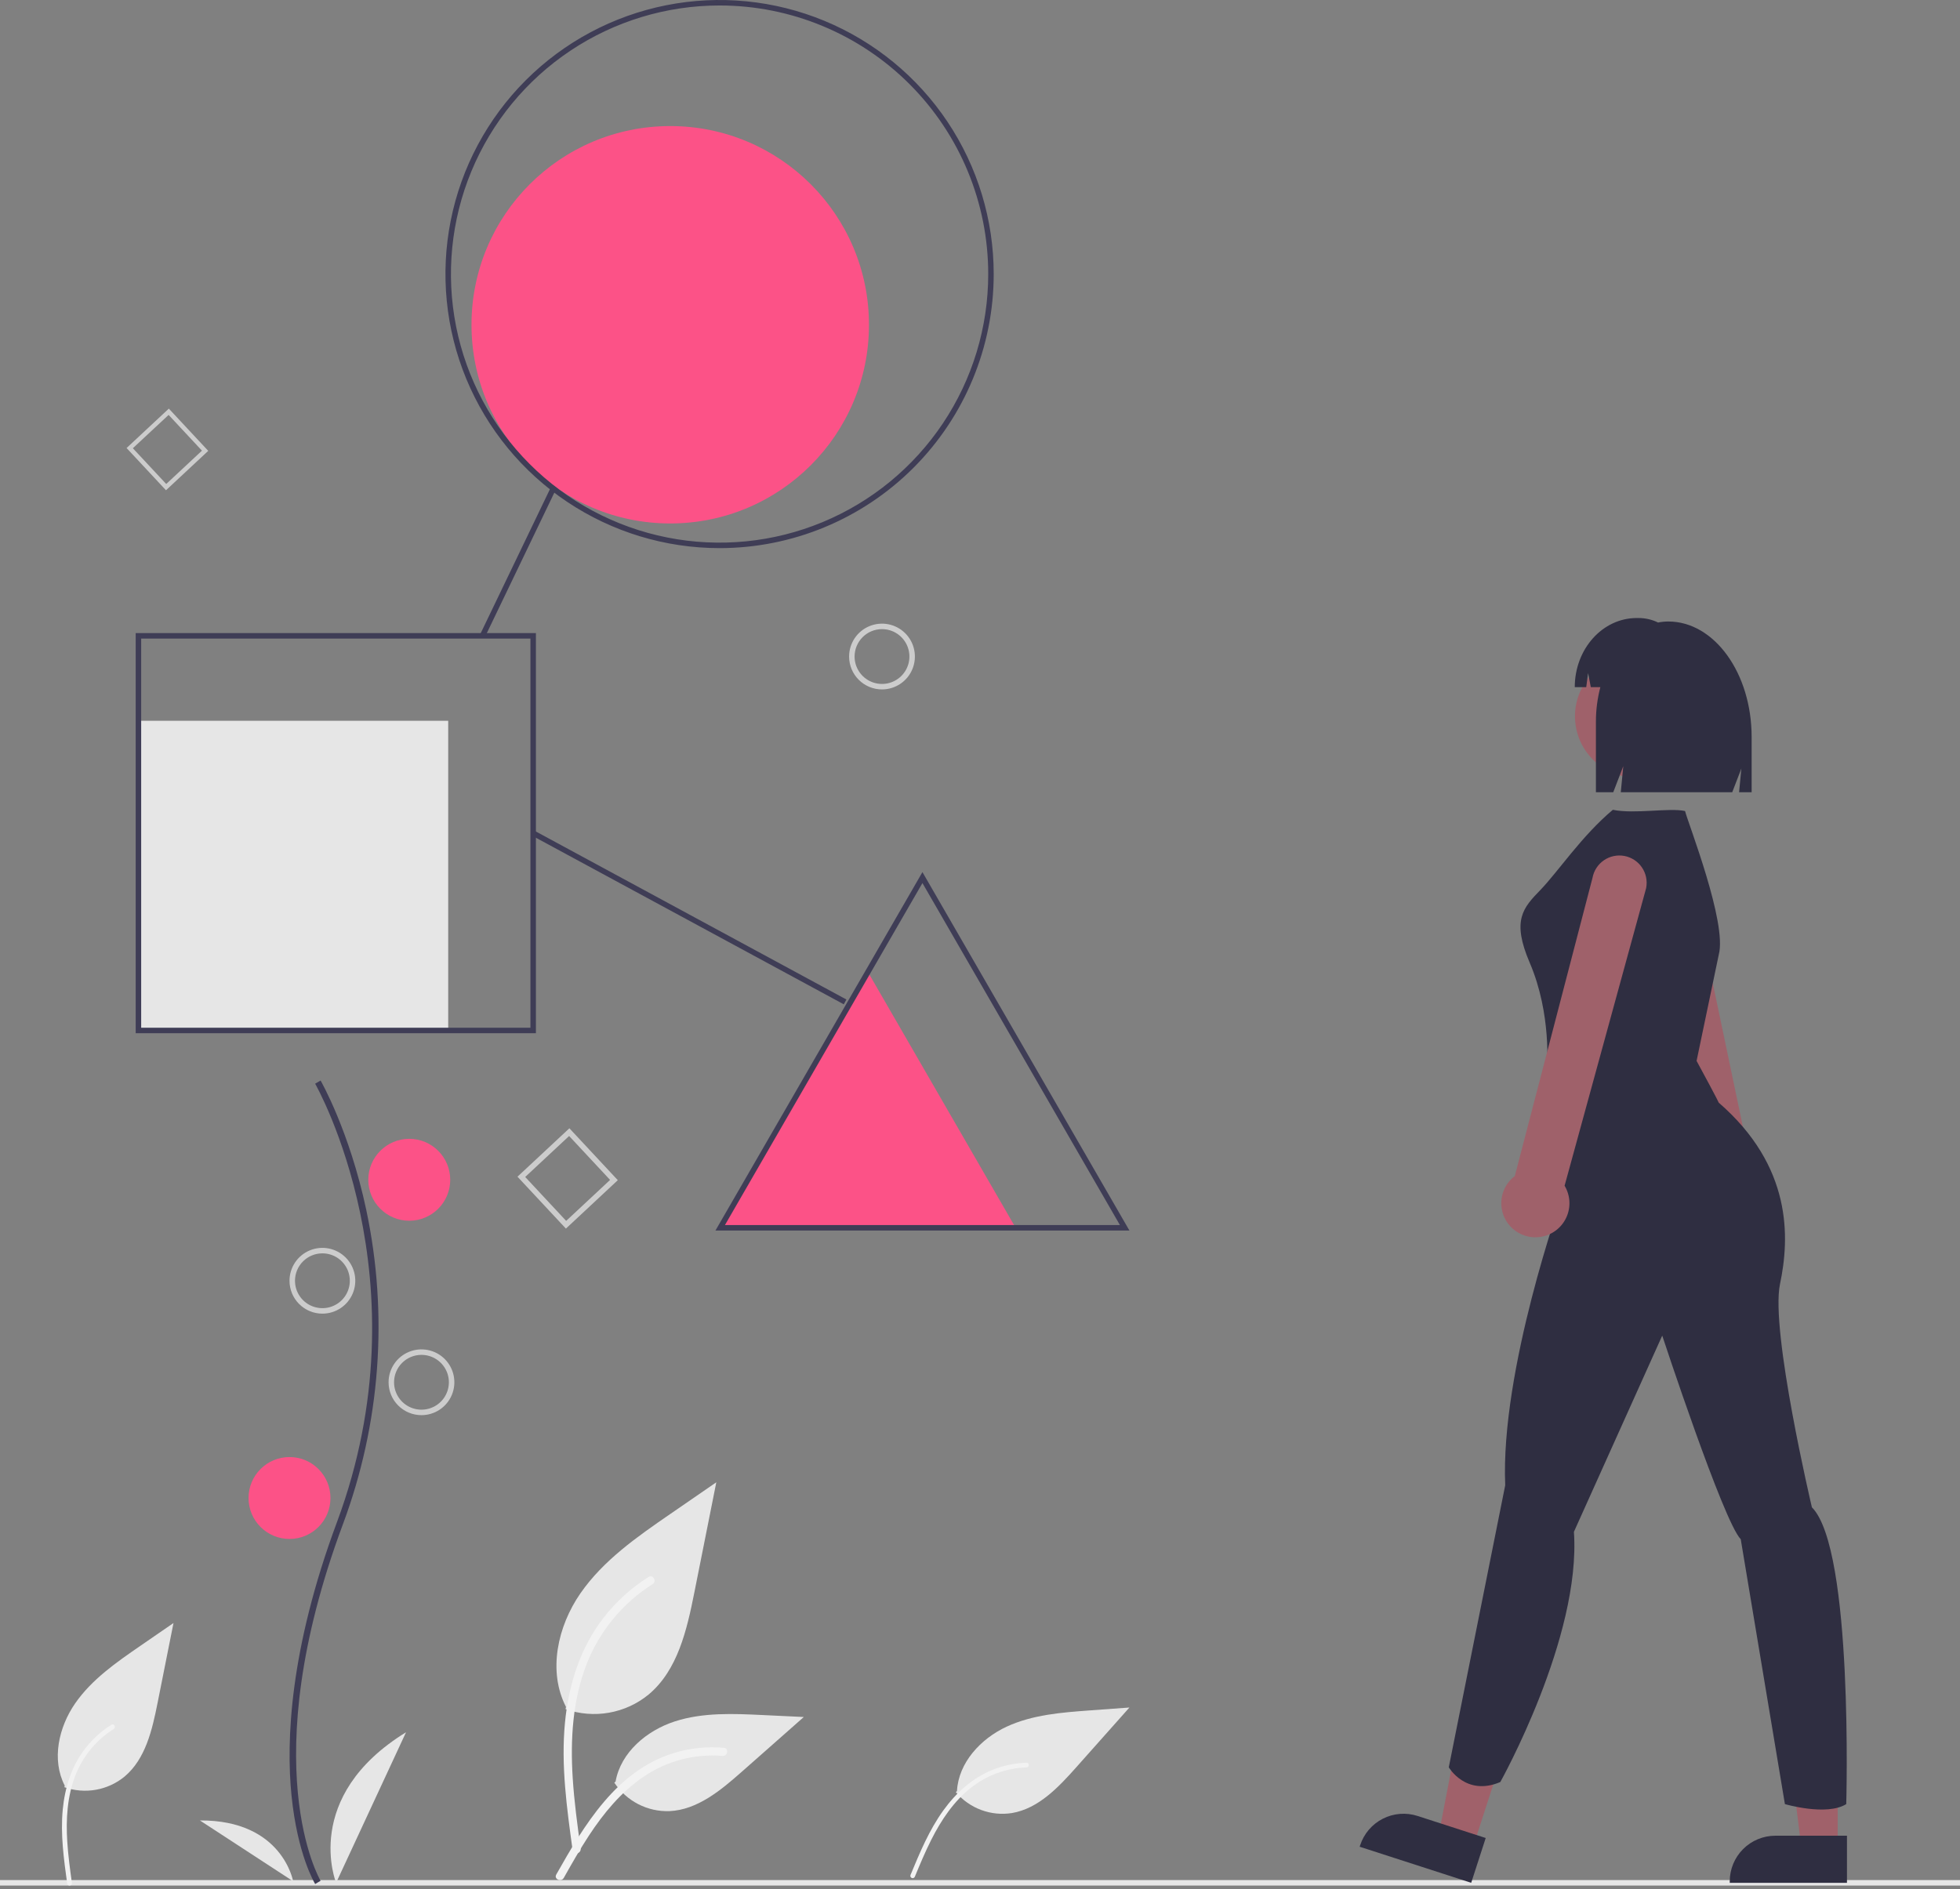 <svg width="250" height="241" viewBox="0 0 250 241" fill="none" xmlns="http://www.w3.org/2000/svg">
<rect x="0" y="0" width="250" height="241" fill="#808080" stroke="none"/>
<g clip-path="url(#clip0)">
<path d="M110.703 124.008L120.125 140.326L129.546 156.643H91.861L101.282 140.326L110.703 124.008Z" fill="#FC5287"/>
<path d="M57.168 91.958H17.657V131.469H57.168V91.958Z" fill="#E6E6E6"/>
<path d="M85.489 66.783C99.49 66.783 110.839 55.434 110.839 41.434C110.839 27.433 99.49 16.084 85.489 16.084C71.489 16.084 60.14 27.433 60.14 41.434C60.14 55.434 71.489 66.783 85.489 66.783Z" fill="#FC5287"/>
<path d="M108.304 83.761C108.304 82.931 108.55 82.12 109.011 81.43C109.472 80.74 110.128 80.202 110.894 79.885C111.661 79.567 112.505 79.484 113.319 79.646C114.132 79.808 114.88 80.208 115.467 80.794C116.054 81.381 116.453 82.129 116.615 82.943C116.777 83.757 116.694 84.6 116.376 85.367C116.059 86.134 115.521 86.789 114.831 87.25C114.141 87.711 113.33 87.957 112.5 87.957C111.387 87.957 110.32 87.515 109.533 86.728C108.746 85.941 108.304 84.874 108.304 83.761ZM109.003 83.761C109.003 84.453 109.209 85.129 109.593 85.704C109.977 86.279 110.523 86.727 111.162 86.992C111.801 87.256 112.504 87.326 113.182 87.191C113.86 87.056 114.483 86.723 114.972 86.234C115.461 85.745 115.794 85.122 115.929 84.443C116.064 83.765 115.995 83.062 115.73 82.423C115.466 81.784 115.018 81.238 114.443 80.854C113.868 80.47 113.192 80.265 112.5 80.265C111.573 80.265 110.683 80.633 110.028 81.289C109.372 81.945 109.003 82.834 109.003 83.761Z" fill="#CCCCCC"/>
<path d="M72.181 156.745L66.004 150.123L72.626 143.947L78.802 150.569L72.181 156.745ZM66.989 150.158L72.215 155.761L77.818 150.535L72.592 144.932L66.989 150.158Z" fill="#CCCCCC"/>
<path d="M21.171 62.548L16.145 57.159L21.535 52.133L26.562 57.522L21.171 62.548ZM16.946 57.187L21.201 61.748L25.761 57.495L21.507 52.935L16.946 57.187Z" fill="#CCCCCC"/>
<path d="M91.783 69.93C84.868 69.93 78.108 67.879 72.358 64.037C66.608 60.195 62.126 54.735 59.48 48.346C56.834 41.957 56.141 34.926 57.49 28.144C58.839 21.361 62.169 15.131 67.059 10.241C71.949 5.351 78.18 2.021 84.962 0.672C91.745 -0.677 98.775 0.015 105.164 2.662C111.553 5.308 117.014 9.79 120.856 15.54C124.698 21.29 126.748 28.05 126.748 34.965C126.748 44.238 123.065 53.132 116.507 59.689C109.95 66.246 101.057 69.93 91.783 69.93ZM91.783 0.699C85.006 0.699 78.381 2.709 72.746 6.474C67.111 10.239 62.719 15.591 60.126 21.852C57.532 28.113 56.854 35.003 58.176 41.65C59.498 48.297 62.762 54.402 67.554 59.195C72.346 63.987 78.452 67.25 85.099 68.572C91.745 69.894 98.635 69.216 104.896 66.623C111.158 64.029 116.509 59.637 120.274 54.002C124.039 48.367 126.049 41.742 126.049 34.965C126.049 25.877 122.439 17.162 116.013 10.736C109.587 4.309 100.871 0.699 91.783 0.699Z" fill="#3F3D56"/>
<path d="M70.259 62.169L61.227 80.967L61.857 81.27L70.889 62.471L70.259 62.169Z" fill="#3F3D56"/>
<path d="M68.174 105.986L67.841 106.601L107.627 128.133L107.96 127.518L68.174 105.986Z" fill="#3F3D56"/>
<path d="M68.357 131.818H17.308V80.769H68.357V131.818ZM18.007 131.119H67.657V81.469H18.007V131.119Z" fill="#3F3D56"/>
<path d="M144.06 156.993H91.256L117.658 111.264L144.06 156.993ZM92.467 156.294H142.848L117.658 112.662L92.467 156.294Z" fill="#3F3D56"/>
<path d="M250 239.86H0V240.56H250V239.86Z" fill="#E6E6E6"/>
<path d="M72.134 218.053C73.913 218.678 75.823 218.835 77.68 218.508C79.537 218.181 81.279 217.381 82.737 216.185C86.451 213.068 87.616 207.933 88.563 203.178L91.366 189.112L85.499 193.152C81.279 196.057 76.965 199.056 74.043 203.264C71.122 207.472 69.848 213.217 72.194 217.77" fill="#E6E6E6"/>
<path d="M73.04 236.061C72.301 230.681 71.541 225.232 72.061 219.794C72.521 214.965 73.994 210.248 76.994 206.38C78.586 204.331 80.524 202.575 82.719 201.192C83.291 200.831 83.818 201.738 83.249 202.097C79.45 204.498 76.511 208.043 74.857 212.222C73.03 216.868 72.737 221.934 73.051 226.87C73.242 229.855 73.646 232.82 74.052 235.782C74.084 235.916 74.064 236.057 73.996 236.177C73.928 236.297 73.817 236.386 73.685 236.427C73.551 236.463 73.408 236.445 73.287 236.376C73.167 236.308 73.078 236.194 73.04 236.061L73.04 236.061Z" fill="#F2F2F2"/>
<path d="M121.921 228.651C122.785 229.671 123.897 230.452 125.15 230.918C126.403 231.384 127.755 231.519 129.075 231.31C132.465 230.735 135.02 228.012 137.302 225.444L144.059 217.847L139.024 218.214C135.402 218.478 131.689 218.765 128.395 220.291C125.101 221.817 122.26 224.871 122.063 228.499" fill="#E6E6E6"/>
<path d="M116.122 239.245C117.311 236.386 118.507 233.488 120.33 230.964C121.948 228.722 124.032 226.828 126.623 225.789C127.997 225.241 129.455 224.936 130.934 224.889C131.318 224.876 131.318 225.474 130.934 225.487C128.374 225.572 125.907 226.468 123.89 228.046C121.652 229.804 120.048 232.21 118.78 234.727C118.013 236.25 117.356 237.824 116.703 239.398C116.68 239.473 116.629 239.536 116.561 239.576C116.493 239.615 116.413 239.627 116.337 239.609C116.26 239.588 116.195 239.538 116.156 239.47C116.116 239.401 116.105 239.32 116.125 239.243L116.122 239.245Z" fill="#F2F2F2"/>
<path d="M78.355 227.429C79.118 228.589 80.167 229.533 81.4 230.17C82.634 230.807 84.011 231.115 85.398 231.065C88.965 230.896 91.937 228.408 94.612 226.045L102.526 219.057L97.289 218.807C93.522 218.626 89.658 218.457 86.07 219.62C82.482 220.783 79.174 223.577 78.518 227.291" fill="#E6E6E6"/>
<path d="M70.952 239.153C74.507 232.863 78.631 225.872 85.999 223.637C88.048 223.018 90.196 222.796 92.328 222.983C93 223.042 92.832 224.077 92.162 224.02C88.588 223.723 85.021 224.666 82.062 226.692C79.214 228.63 76.996 231.325 75.12 234.183C73.97 235.934 72.94 237.758 71.911 239.581C71.582 240.163 70.619 239.743 70.952 239.153Z" fill="#F2F2F2"/>
<path d="M8.211 228.012C9.498 228.465 10.881 228.578 12.225 228.341C13.569 228.105 14.829 227.526 15.885 226.66C18.572 224.404 19.416 220.688 20.101 217.246L22.129 207.067L17.883 209.991C14.829 212.094 11.707 214.264 9.593 217.309C7.479 220.354 6.556 224.512 8.255 227.807" fill="#E6E6E6"/>
<path d="M8.574 240.336C8.144 237.206 7.702 234.035 8.003 230.871C8.271 228.062 9.128 225.317 10.874 223.067C11.8 221.875 12.927 220.853 14.205 220.048C14.538 219.839 14.844 220.366 14.513 220.575C12.303 221.972 10.593 224.035 9.631 226.466C8.568 229.169 8.397 232.117 8.582 234.988C8.693 236.725 8.927 238.45 9.164 240.174C9.183 240.252 9.172 240.334 9.132 240.404C9.092 240.473 9.027 240.525 8.951 240.549C8.873 240.57 8.789 240.56 8.719 240.52C8.649 240.48 8.597 240.414 8.575 240.336L8.574 240.336Z" fill="#F2F2F2"/>
<path d="M40.202 240.367C40.109 240.216 37.934 236.585 37.18 229.043C36.489 222.123 36.933 210.461 42.981 194.192C54.44 163.373 40.341 138.506 40.197 138.258L40.892 137.854C40.927 137.917 44.567 144.257 46.716 154.353C49.556 167.738 48.522 181.655 43.735 194.473C32.296 225.24 40.8 239.804 40.888 239.948L40.202 240.367Z" fill="#3F3D56"/>
<path d="M52.202 155.743C55.088 155.743 57.427 153.403 57.427 150.518C57.427 147.632 55.088 145.292 52.202 145.292C49.316 145.292 46.976 147.632 46.976 150.518C46.976 153.403 49.316 155.743 52.202 155.743Z" fill="#FC5287"/>
<path d="M36.927 196.342C39.813 196.342 42.152 194.002 42.152 191.116C42.152 188.23 39.813 185.891 36.927 185.891C34.041 185.891 31.701 188.23 31.701 191.116C31.701 194.002 34.041 196.342 36.927 196.342Z" fill="#FC5287"/>
<path d="M42.872 240.211C42.872 240.211 38.413 229.235 51.789 221.003L42.872 240.211Z" fill="#E6E6E6"/>
<path d="M37.388 240.01C37.388 240.01 36.028 232.187 25.5 232.254L37.388 240.01Z" fill="#E6E6E6"/>
<path d="M49.563 176.351C49.563 175.521 49.809 174.71 50.27 174.02C50.731 173.33 51.386 172.792 52.153 172.475C52.92 172.157 53.764 172.074 54.577 172.236C55.391 172.398 56.139 172.797 56.726 173.384C57.312 173.971 57.712 174.719 57.874 175.533C58.036 176.346 57.953 177.19 57.635 177.957C57.318 178.723 56.78 179.379 56.09 179.84C55.4 180.301 54.589 180.547 53.759 180.547C52.646 180.547 51.579 180.105 50.792 179.318C50.005 178.531 49.563 177.464 49.563 176.351ZM50.262 176.351C50.262 177.043 50.467 177.719 50.852 178.294C51.236 178.869 51.782 179.317 52.421 179.581C53.06 179.846 53.763 179.915 54.441 179.78C55.119 179.645 55.742 179.312 56.231 178.823C56.72 178.334 57.053 177.711 57.188 177.033C57.323 176.355 57.254 175.652 56.989 175.013C56.724 174.374 56.276 173.828 55.701 173.444C55.126 173.06 54.45 172.855 53.759 172.855C52.831 172.855 51.942 173.223 51.286 173.879C50.631 174.534 50.262 175.424 50.262 176.351Z" fill="#CCCCCC"/>
<path d="M36.927 163.4C36.927 162.57 37.173 161.759 37.634 161.069C38.095 160.379 38.75 159.841 39.517 159.523C40.284 159.206 41.127 159.123 41.941 159.285C42.755 159.447 43.503 159.846 44.089 160.433C44.676 161.02 45.076 161.767 45.238 162.581C45.4 163.395 45.316 164.239 44.999 165.006C44.681 165.772 44.144 166.428 43.454 166.889C42.764 167.35 41.952 167.596 41.123 167.596C40.01 167.596 38.943 167.154 38.156 166.367C37.369 165.58 36.927 164.513 36.927 163.4ZM37.626 163.4C37.626 164.091 37.831 164.767 38.215 165.342C38.599 165.917 39.146 166.366 39.785 166.63C40.423 166.895 41.126 166.964 41.805 166.829C42.483 166.694 43.106 166.361 43.595 165.872C44.084 165.383 44.417 164.76 44.552 164.082C44.687 163.404 44.618 162.701 44.353 162.062C44.088 161.423 43.64 160.877 43.065 160.493C42.49 160.108 41.814 159.903 41.123 159.903C40.195 159.903 39.306 160.272 38.65 160.928C37.994 161.583 37.626 162.473 37.626 163.4Z" fill="#CCCCCC"/>
<path d="M223.047 153.363C222.525 153.738 221.927 153.993 221.295 154.109C220.663 154.225 220.013 154.2 219.392 154.035C218.278 153.739 217.326 153.012 216.748 152.014C216.169 151.016 216.011 149.83 216.307 148.715C216.322 148.658 216.338 148.602 216.356 148.546C216.42 148.342 216.5 148.143 216.595 147.951L208.045 109.566C207.914 109.128 207.871 108.668 207.918 108.214C207.964 107.759 208.1 107.318 208.318 106.915C208.535 106.513 208.829 106.157 209.184 105.869C209.539 105.58 209.947 105.364 210.385 105.234C210.823 105.103 211.282 105.059 211.737 105.106C212.192 105.153 212.633 105.289 213.036 105.506C213.438 105.723 213.794 106.018 214.082 106.372C214.371 106.727 214.587 107.135 214.717 107.573C214.725 107.597 214.731 107.621 214.738 107.645L222.809 146.146C223.415 146.523 223.919 147.044 224.276 147.662C224.633 148.281 224.832 148.977 224.856 149.691C224.88 150.405 224.727 151.113 224.412 151.754C224.096 152.394 223.628 152.947 223.048 153.364L223.047 153.363Z" fill="#9F616A"/>
<path d="M234.401 235.715H229.764L227.558 217.828H234.402L234.401 235.715Z" fill="#A0616A"/>
<path d="M235.583 240.21H220.631V240.021C220.631 238.477 221.245 236.997 222.336 235.906C223.427 234.815 224.907 234.201 226.451 234.201H235.583V240.21Z" fill="#2F2E41"/>
<path d="M187.911 235.569L183.499 234.141L186.905 216.444L193.417 218.551L187.911 235.569Z" fill="#A0616A"/>
<path d="M187.653 240.21L173.428 235.608L173.486 235.428C173.961 233.959 175 232.74 176.374 232.037C177.748 231.335 179.346 231.207 180.814 231.682L189.503 234.493L187.653 240.21Z" fill="#2F2E41"/>
<path d="M208.715 99.206C213.035 99.206 216.538 95.704 216.538 91.383C216.538 87.062 213.035 83.56 208.715 83.56C204.394 83.56 200.891 87.062 200.891 91.383C200.891 95.704 204.394 99.206 208.715 99.206Z" fill="#9F616A"/>
<path d="M219.231 121.795C220.319 117.755 215.337 105.082 214.93 103.474C212.988 103.026 208.488 103.885 205.721 103.315C201.787 106.602 198.658 111.297 196.496 113.525C194.247 115.842 192.798 117.412 195.121 122.834C197.938 129.405 197.312 136.29 197.312 136.29L199.189 152.875C199.189 152.875 191.366 174.78 191.992 189.488L184.794 225.475C184.794 225.475 186.984 229.23 191.366 227.352C191.366 227.352 201.693 208.891 200.754 195.433L212.019 170.398C212.019 170.398 219.843 194.181 222.033 196.371L227.666 230.168C227.666 230.168 232.986 231.733 235.49 230.168C235.49 230.168 236.429 197.623 231.109 192.303C231.109 192.303 225.789 169.772 227.04 163.826C228.292 157.88 228.605 148.806 219.217 140.669C219.217 140.669 219.311 140.712 216.401 135.349L219.231 121.795Z" fill="#2F2E41"/>
<path d="M212.796 79.291C212.357 79.292 211.919 79.336 211.489 79.421C210.712 79.044 209.859 78.848 208.994 78.847H208.768C204.402 78.847 200.863 82.798 200.863 87.67H202.326L202.563 85.872L202.909 87.67H204.127C203.748 89.113 203.558 90.599 203.561 92.091V101.072H205.773L207.053 97.744L206.733 101.072H220.949L222.113 98.047L221.822 101.072H223.423V94.02C223.422 85.885 218.665 79.291 212.796 79.291Z" fill="#2F2E41"/>
<path d="M196.483 157.807C195.848 157.903 195.199 157.856 194.584 157.671C193.969 157.486 193.402 157.167 192.925 156.737C192.501 156.355 192.156 155.892 191.91 155.377C191.665 154.861 191.524 154.302 191.494 153.732C191.465 153.161 191.548 152.591 191.739 152.053C191.93 151.514 192.225 151.019 192.608 150.595C192.647 150.551 192.688 150.508 192.729 150.466C192.88 150.313 193.042 150.173 193.214 150.046L203.127 111.991C203.21 111.542 203.381 111.113 203.63 110.729C203.879 110.346 204.201 110.015 204.578 109.756C204.955 109.497 205.379 109.315 205.826 109.22C206.273 109.125 206.735 109.119 207.184 109.202C207.634 109.285 208.063 109.456 208.446 109.705C208.83 109.954 209.161 110.276 209.42 110.653C209.679 111.03 209.861 111.454 209.956 111.901C210.051 112.348 210.057 112.81 209.974 113.259C209.969 113.285 209.964 113.312 209.959 113.338L199.565 151.277C199.932 151.889 200.143 152.582 200.178 153.295C200.214 154.008 200.073 154.719 199.768 155.365C199.464 156.011 199.004 156.571 198.432 156.997C197.859 157.423 197.19 157.702 196.483 157.807Z" fill="#9F616A"/>
</g>
<defs>
<clipPath id="clip0">
<rect width="250" height="240.559" fill="white"/>
</clipPath>
</defs>
</svg>
